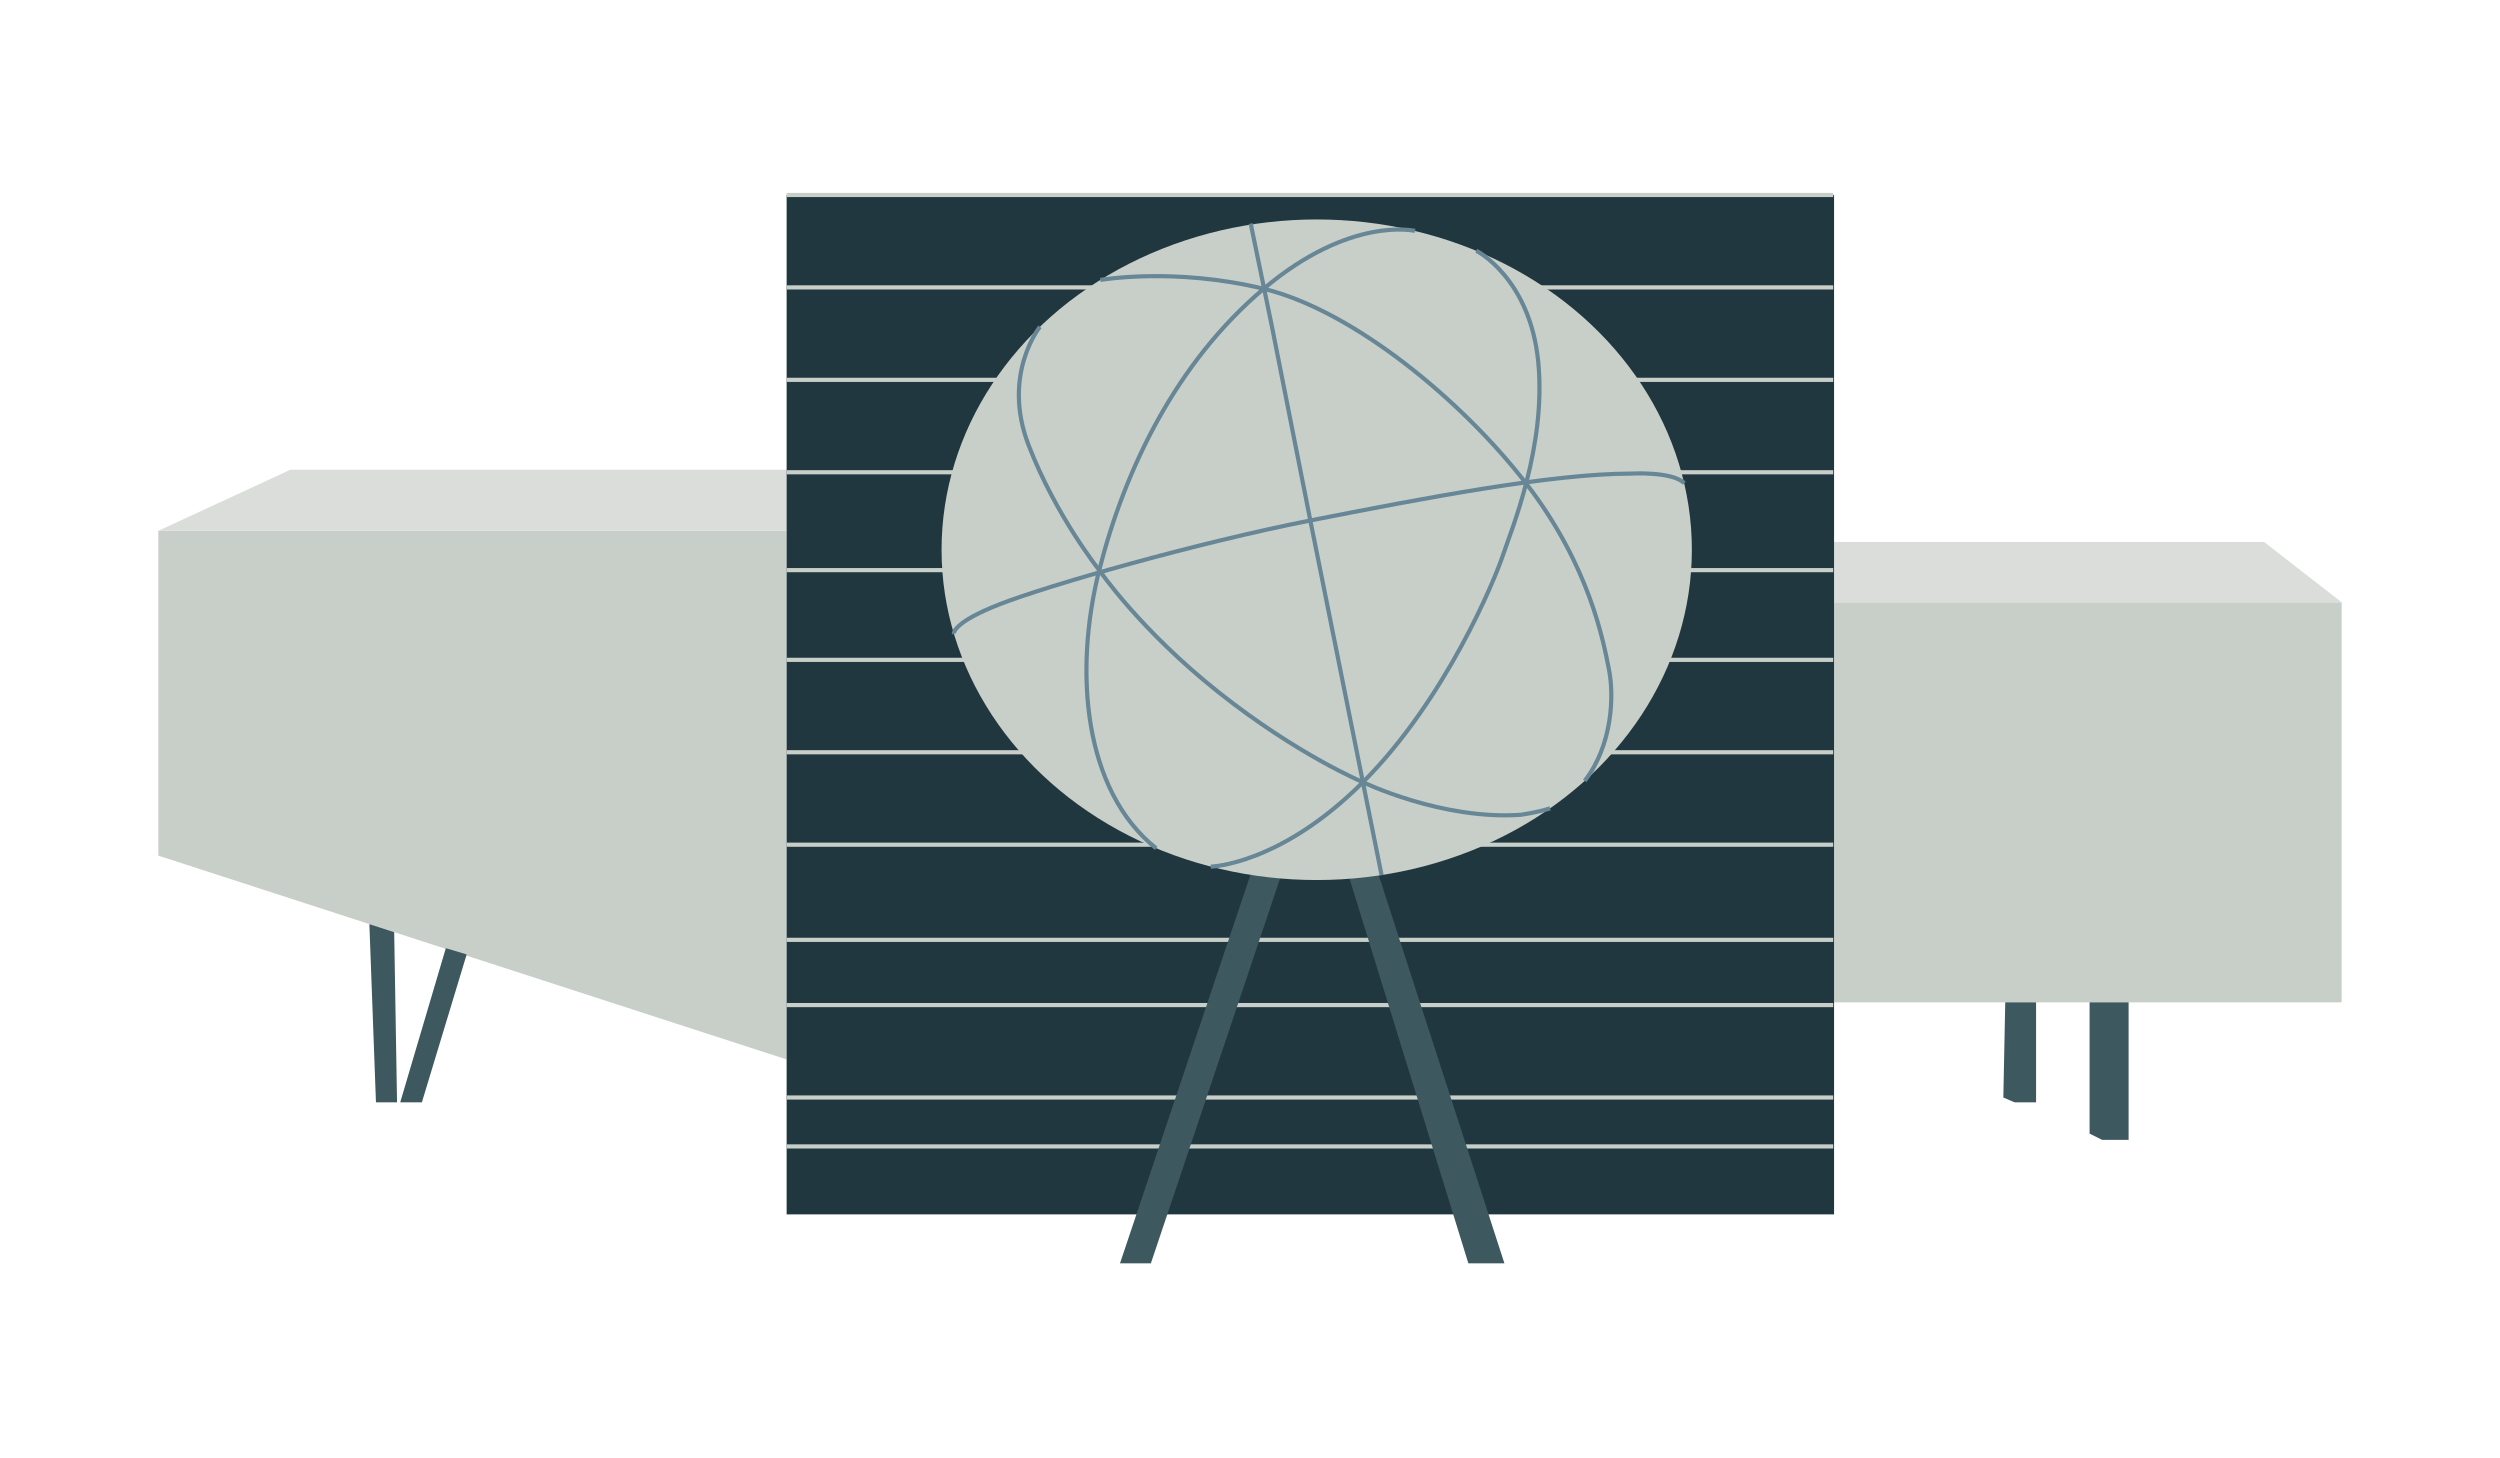 <svg id="elkIXpC4doc1" xmlns="http://www.w3.org/2000/svg" xmlns:xlink="http://www.w3.org/1999/xlink" viewBox="0 0 1200 700" shape-rendering="geometricPrecision" text-rendering="geometricPrecision">
<style><![CDATA[
#elkIXpC4doc5 {animation: elkIXpC4doc5_c_o 5000ms linear infinite alternate forwards}@keyframes elkIXpC4doc5_c_o { 0% {opacity: 1} 20% {opacity: 1} 22% {opacity: 0} 100% {opacity: 0}} #elkIXpC4doc8 {animation: elkIXpC4doc8_c_o 5000ms linear infinite alternate forwards}@keyframes elkIXpC4doc8_c_o { 0% {opacity: 1} 20% {opacity: 1} 22% {opacity: 0} 100% {opacity: 0}} #elkIXpC4doc27 {animation: elkIXpC4doc27_c_o 5000ms linear infinite alternate forwards}@keyframes elkIXpC4doc27_c_o { 0% {opacity: 1} 20% {opacity: 1} 22% {opacity: 0} 100% {opacity: 0}} #elkIXpC4doc39 {animation: elkIXpC4doc39_c_o 5000ms linear infinite alternate forwards}@keyframes elkIXpC4doc39_c_o { 0% {opacity: 0} 20% {opacity: 0} 22% {opacity: 1} 100% {opacity: 1}} #elkIXpC4doc47 {animation: elkIXpC4doc47_c_o 5000ms linear infinite alternate forwards}@keyframes elkIXpC4doc47_c_o { 0% {opacity: 0} 20% {opacity: 0} 40% {opacity: 1} 60% {opacity: 0} 100% {opacity: 0}} #elkIXpC4doc56 {animation: elkIXpC4doc56_c_o 5000ms linear infinite alternate forwards}@keyframes elkIXpC4doc56_c_o { 0% {opacity: 0} 60% {opacity: 0} 80% {opacity: 1} 100% {opacity: 1}}
]]></style>
<g transform="translate(76 92.595)"><polygon points="301.58,162.12 0,162.12 0,318.11 301.58,415.94 301.58,162.12" fill="#c8cfc9" stroke-width="0"/><rect width="243.65" height="192.04" rx="0" ry="0" transform="translate(804.35 196.5)" fill="#c8cfc9" stroke-width="0"/><g id="elkIXpC4doc5" transform="translate(0 0)"><polygon points="804.35,167.54 1010.77,167.54 1048,196.5 804.35,196.5 804.35,167.54" fill="#dbdddb" stroke-width="0"/><polygon points="63.33,132.88 301.58,132.88 301.58,162.12 0.16,162.12 63.33,132.88" fill="#dbdddb" stroke-width="0"/></g><g id="elkIXpC4doc8"><rect width="502.77" height="489.31" rx="0" ry="0" transform="translate(301.58 1)" fill="#213740" stroke-width="0"/><line x1="301.58" y1="45.36" x2="803.94" y2="45.36" fill="none" stroke="#c8cfc9" stroke-width="2" stroke-miterlimit="10"/><line x1="301.58" y1="1" x2="803.94" y2="1" fill="none" stroke="#c8cfc9" stroke-width="2" stroke-miterlimit="10"/><line x1="301.58" y1="89.73" x2="803.94" y2="89.73" fill="none" stroke="#c8cfc9" stroke-width="2" stroke-miterlimit="10"/><line x1="301.58" y1="134.09" x2="803.94" y2="134.09" fill="none" stroke="#c8cfc9" stroke-width="2" stroke-miterlimit="10"/><line x1="301.58" y1="181.07" x2="803.94" y2="181.07" fill="none" stroke="#c8cfc9" stroke-width="2" stroke-miterlimit="10"/><line x1="301.58" y1="224.13" x2="803.94" y2="224.13" fill="none" stroke="#c8cfc9" stroke-width="2" stroke-miterlimit="10"/><line x1="301.58" y1="268.49" x2="803.94" y2="268.49" fill="none" stroke="#c8cfc9" stroke-width="2" stroke-miterlimit="10"/><line x1="301.58" y1="312.86" x2="803.94" y2="312.86" fill="none" stroke="#c8cfc9" stroke-width="2" stroke-miterlimit="10"/><line x1="301.58" y1="358.53" x2="803.94" y2="358.53" fill="none" stroke="#c8cfc9" stroke-width="2" stroke-miterlimit="10"/><line x1="301.58" y1="389.84" x2="803.94" y2="389.84" fill="none" stroke="#c8cfc9" stroke-width="2" stroke-miterlimit="10"/><line x1="301.58" y1="434.21" x2="803.94" y2="434.21" fill="none" stroke="#c8cfc9" stroke-width="2" stroke-miterlimit="10"/><line x1="301.58" y1="457.69" x2="803.94" y2="457.69" fill="none" stroke="#c8cfc9" stroke-width="2" stroke-miterlimit="10"/></g><g><polygon points="138,362.53 148,365.53 126.5,436.53 116.1,436.53 138,362.53" fill="#3e5860" stroke-width="0"/><polygon points="114.58,436.53 104.46,436.53 101.3,350.97 113.21,354.84 114.58,436.53" fill="#3e5860" stroke-width="0"/><polygon points="885.6,434.21 891,436.53 901.32,436.53 901.32,388.54 886.52,388.54 885.6,434.21" fill="#3e5860" stroke-width="0"/><polygon points="927,451.53 933,454.53 945.73,454.53 945.73,388.54 927,388.54 927,451.53" fill="#3e5860" stroke-width="0"/></g><g id="elkIXpC4doc27"><path d="M526.01,321.99c0,0-1.3-2.61,6.52-2.61s7.83,3.91,7.83,3.91L476.42,513.8h-14.82L526,321.99h.01Z" fill="#3e5860" stroke-width="0"/><path d="M628.81,513.8L570.37,324.6c0,0-2.61-3.91,2.61-3.91h8.08c0,0,1,0,2.98,3.26s4.6,12.4,4.6,12.4l57.48,177.46h-17.31v-.01Z" fill="#3e5860" stroke-width="0"/></g><g transform="translate(0 0)"><ellipse rx="180.07" ry="158.54" transform="translate(556.02 171.28)" fill="#c8cfc9" stroke-width="0"/><g transform="translate(0 0)"><path d="M423.17,64.27c0,0-18.51,22.85-5.46,56.78s33.93,60.02,33.93,60.02s19.57,28.71,57.41,58.72s69.16,43.06,69.16,43.06s37.84,18.27,75.68,15.66c0,0,7.47-.98,14.17-3.1" fill="none" stroke="#678696" stroke-width="2" stroke-miterlimit="10"/><path d="M632.62,27.76c0,0,25.83,13.04,29.75,53.49c3.91,40.45-13.05,80.9-16.96,92.64s-27.4,69.16-67.2,108.95c-39.8,39.8-73.06,40.55-73.06,40.55" fill="none" stroke="#678696" stroke-width="2" stroke-miterlimit="10"/><path d="M603.2,18.24c0,0-30.87-7.46-72.62,27.77s-66.55,86.12-78.94,135.05c-12.4,48.93-7.37,105.91,27.31,133.53" fill="none" stroke="#678696" stroke-width="2" stroke-miterlimit="10"/><path d="M452.13,41.78c0,0,35.39-6.2,78.45,4.24s95.33,53.77,125.95,93.43c30.63,39.66,37.15,76.2,39.76,89.24c2.61,13.05,1.54,36.58-11.63,53.52" fill="none" stroke="#678696" stroke-width="2" stroke-miterlimit="10"/><path d="M381.86,211.69c0,0-1.34-5.18,22.15-14.32c23.49-9.13,94.36-29.39,148.96-40.14s115.93-22.49,153.77-22.49c0,0,20.1-1.2,25.71,4.62" fill="none" stroke="#678696" stroke-width="2" stroke-miterlimit="10"/><polyline points="524.34,14.72 534.55,64.27 552.96,157.24 580.16,292.63 587.16,327.46" fill="none" stroke="#678696" stroke-width="2" stroke-miterlimit="10"/></g></g></g><g id="elkIXpC4doc39" transform="translate(76 93.595)" opacity="0"><rect width="502.77" height="489.31" rx="0" ry="0" transform="translate(301.58 0)" fill="#c8cfc9" stroke-width="0"/><polygon points="301.58,161.12 0,161.12 0,317.11 301.58,414.94 301.58,161.12" fill="#c8cfc9" stroke-width="0"/><rect width="243.65" height="192.04" rx="0" ry="0" transform="translate(804.35 195.5)" fill="#c8cfc9" stroke-width="0"/><polygon points="138,361.53 148,364.53 126.5,435.53 116.1,435.53 138,361.53" fill="#3e5860" stroke-width="0"/><polygon points="114.58,435.53 104.46,435.53 101.3,349.97 113.21,353.84 114.58,435.53" fill="#3e5860" stroke-width="0"/><polygon points="885.6,433.21 891,435.53 901.32,435.53 901.32,387.54 886.52,387.54 885.6,433.21" fill="#3e5860" stroke-width="0"/><polygon points="927,450.53 933,453.53 945.73,453.53 945.73,387.54 927,387.54 927,450.53" fill="#3e5860" stroke-width="0"/></g><g id="elkIXpC4doc47" transform="translate(237.168 159.392)" opacity="0"><path d="M455.85,181.47c-.45,12.69-3.37,25.18-10.94,36.14-8.42,12.19-21.01,15.99-35.03,10.48-13.12-5.16-23.87-13.57-31.26-25.71-7.92-13-13.41-26.98-15.79-42.13-.39-2.48.42-2.55,2.37-2.49c28.02.8,53.22-7.29,75.51-24.29c2.01-1.53,2.3-.4,3.02,1.03c7.43,14.61,11.11,30.19,12.13,46.97h-.01Zm-38.63,32.8c12.1.1,20.76-7.56,21.57-17.25.18-2.16,1.12-5.15-1.48-6.13-2.22-.84-3.31,1.97-4.58,3.44-3.64,4.23-7.5,8.01-13.25,9.17-4.54.91-8.85-.34-13.22-1.15-1.2-.22-2.62-.91-3.48.41-.94,1.44.27,2.64,1.05,3.67c3.92,5.15,9.16,7.74,13.38,7.85l.01-.01Zm1.84-43.95c-.07.82-.11,1.76.69,2.16c1.29.64,2.15-.47,2.9-1.18c5.74-5.41,12.05-6.67,19.16-2.88.3.16.63.28.97.35.64.13,1.29.64,1.92.01.72-.71.34-1.46.08-2.22-1.76-4.94-8.42-8.77-13.94-8-6.06.84-11.51,6.29-11.78,11.76Zm-36.57,13.34c.05.85-.02,1.45.14,1.98.44,1.48.22,3.73,2.04,4c1.67.25,2.05-1.89,2.6-3.16c2.95-6.77,8-10.03,15.41-9.65c1.1.06,2.64.24,3.09-.91.56-1.43-.91-2.21-1.91-2.89-4.44-2.98-9.19-3.42-13.98-1.03-4.85,2.41-7,6.66-7.39,11.66Z" fill="#8ea9c1" stroke-width="0"/><path d="M429.47,138.83c1.2-8.67,4.85-20.39,7.68-24.83c15.87,10.58,33.23,17.18,52.23,19.31c9.14,1.02,18.29,1.13,27.41-.23c2.64-.39,3.55.1,3.29,2.99-1.83,20.4-6.8,39.73-19.85,56.06-6.27,7.84-13.89,14.26-23.35,18.15-7.52,3.09-15.08,3.43-22.71.32-1.8-.73-2.42-1.49-1.56-3.51c2.15-5.07,3.53-10.4,4.24-15.86.28-2.13,1.25-2.85,3.27-2.93c4.94-.19,9.21,1.46,12.98,4.51c1.87,1.51,3.6,3.2,5.47,4.7.83.66,1.72,1.79,2.98,1.08c1.28-.72,1.26-2.11,1.12-3.37-.39-3.59-1.48-6.93-3.73-9.82-4.85-6.23-11.18-8.96-19.01-7.64-2.01.34-2.46-.05-2.59-2.03-.39-5.6-1.42-11.13-2.72-16.58-.48-2.02-.5-2.91,1.99-3.18c4.07-.44,7.25-2.68,9.43-6.17.45-.72,1.18-1.57.52-2.51-.7-.99-1.65-.42-2.5-.17-2.85.85-5.66,1.86-8.72,1.61-2.45-.2-4.13-1.02-4.99-3.73-1.45-4.57-3.69-8.85-5.82-13.16-1.06-2.14-1.8-2.64-3.79-.91-3.36,2.91-7.03,5.44-11.29,7.88l.02.02ZM494.18,164c3.76-.14,7.58-2.1,10.29-6.07.77-1.12,1.94-2.48,1.06-3.72-1.05-1.48-2.59-.14-3.67.37-6,2.79-11.51,2.36-16.59-2.03-.69-.6-1.36-1.24-2.12-1.74-.8-.52-1.52-1.74-2.64-.97-.96.66-.62,1.86-.51,2.88.71,6.16,6.63,11.25,14.16,11.29l.02-.01Z" fill="#8ea9c1" stroke-width="0"/><path d="M722,223.57c0-2.03,0-3.78,0-5.53c0-6.96-.04-13.92.03-20.88.02-1.68-.62-2.57-2.18-3.15-7.84-2.92-15.64-5.93-23.46-8.88-2.47-.94-3.35-.31-3.35,2.43-.02,10.3.31,20.61-.15,30.88-.24,5.37-1.49,10.84-6.63,14.23-5.47,3.6-12.66,2.85-17.12-1.86-4.34-4.58-4.86-11.82-1.2-16.84c3.97-5.45,10.88-7.17,16.85-4.2.61.3,1.23.6,2.15,1.05c0-1.03,0-1.78,0-2.53c0-7.17-.01-14.34.02-21.51.03-6.21,5.08-9.82,10.85-7.69c8.44,3.12,16.87,6.27,25.26,9.53c3.28,1.27,5.11,3.93,5.13,7.42.1,11.93.42,23.88-.15,35.78-.22,4.65-1.4,9.66-5.74,13-5.29,4.07-12.64,3.87-17.54-.74-4.82-4.53-5.53-12.14-1.62-17.46c3.95-5.39,11.28-7.06,17.11-3.91.48.26.97.49,1.74.88v-.02Zm-43.17,5.13c3.95-.01,7.03-3.07,7.04-7c.02-4.02-3.14-7.21-7.12-7.19-3.91.02-7.17,3.36-7.1,7.27.07,3.85,3.26,6.93,7.18,6.92Zm28.03,5.67c-.05,3.96,3.11,7.15,7.09,7.15c3.82,0,7.04-3.15,7.13-6.97.09-3.88-3.15-7.22-7.04-7.27-3.93-.06-7.13,3.1-7.18,7.09Z" fill="#3d597a" stroke-width="0"/><path d="M612.35,271.01c4.84-2.61,10.91-1.22,14.18,3.24c3.24,4.41,2.65,10.72-1.34,14.47-4.06,3.82-10.15,3.99-14.53.61-3.59-2.76-4.57-6.91-4.75-10.77-.47-9.86-.2-19.76-.12-29.65.02-2.89,1.54-5.09,4.26-6.15c6.95-2.7,13.94-5.32,20.93-7.9c4.78-1.77,8.97,1.22,8.99,6.37.03,5.94.01,11.89.02,17.83c0,.62,0,1.24,0,2.09.76-.37,1.27-.62,1.78-.87c4.95-2.46,10.67-1.03,13.96,3.48c3.03,4.16,2.6,10.16-.99,13.96-3.7,3.91-9.66,4.53-14.19,1.54-4.26-2.81-5.3-7.34-5.5-11.79-.38-8.52-.11-17.06-.12-25.59c0-2.27-.73-2.79-2.78-2.01-6.48,2.45-12.95,4.94-19.44,7.36-1.3.48-1.82,1.22-1.81,2.61.05,5.77.02,11.53.02,17.3c0,1.45,0,2.9,0,4.58.64-.32,1.05-.52,1.44-.73l-.01.02Zm40.28-.76c.06-3.24-2.65-6.01-5.89-6.02-3.3-.02-5.91,2.62-5.9,5.96.01,3.26,2.57,5.8,5.84,5.8c3.25,0,5.89-2.54,5.95-5.74Zm-35.13,4.56c-3.23.05-5.9,2.81-5.83,6.03.07,3.16,2.74,5.77,5.91,5.77c3.29,0,5.91-2.65,5.87-5.93-.04-3.31-2.69-5.92-5.95-5.87Z" fill="#3d597a" stroke-width="0"/><path d="M179.47,264.41c5.84-3.15,13.16-1.48,17.11,3.91c3.91,5.32,3.2,12.93-1.62,17.46-4.9,4.6-12.25,4.81-17.54.74-4.33-3.33-5.52-8.34-5.74-13-.56-11.9-.25-23.85-.15-35.78.03-3.49,1.85-6.15,5.13-7.42c8.39-3.26,16.82-6.42,25.26-9.53c5.77-2.13,10.82,1.48,10.85,7.69.04,7.17.02,14.34.02,21.51c0,.75,0,1.5,0,2.53.92-.45,1.54-.74,2.15-1.05c5.97-2.97,12.88-1.25,16.85,4.2c3.66,5.02,3.14,12.26-1.2,16.84-4.46,4.71-11.65,5.46-17.12,1.86-5.14-3.39-6.39-8.85-6.63-14.23-.46-10.28-.13-20.59-.15-30.88c0-2.73-.88-3.36-3.35-2.43-7.82,2.96-15.63,5.97-23.46,8.88-1.56.58-2.2,1.47-2.18,3.15.07,6.96.03,13.92.03,20.88c0,1.75,0,3.5,0,5.53.77-.39,1.26-.62,1.74-.88v.02Zm48.61-.91c.07-3.91-3.2-7.25-7.1-7.27-3.98-.02-7.14,3.17-7.12,7.19.02,3.93,3.1,6.99,7.04,7c3.92.01,7.11-3.07,7.18-6.92Zm-42.39,5.51c-3.89.06-7.13,3.4-7.04,7.27.08,3.82,3.31,6.97,7.13,6.97c3.97,0,7.14-3.19,7.09-7.15-.05-3.99-3.24-7.14-7.18-7.09Z" fill="#6f8cab" stroke-width="0"/><path d="M383.83,77.45c0-1.68,0-3.13,0-4.58c0-5.77-.03-11.53.02-17.3.01-1.4-.51-2.13-1.81-2.61-6.49-2.42-12.96-4.91-19.44-7.36-2.05-.78-2.78-.26-2.78,2.01-.02,8.53.26,17.08-.12,25.59-.2,4.45-1.23,8.98-5.5,11.79-4.53,2.98-10.49,2.36-14.19-1.54-3.6-3.8-4.03-9.8-.99-13.96c3.29-4.52,9.01-5.94,13.96-3.48.51.25,1.02.5,1.78.87c0-.85,0-1.47,0-2.09c0-5.94-.01-11.89.02-17.83.03-5.15,4.21-8.14,8.99-6.37c7,2.58,13.98,5.2,20.93,7.9c2.72,1.06,4.23,3.26,4.26,6.15.08,9.88.35,19.79-.12,29.65-.18,3.86-1.16,8.01-4.75,10.77-4.38,3.37-10.47,3.2-14.53-.61-3.99-3.75-4.58-10.06-1.34-14.47c3.28-4.46,9.34-5.85,14.18-3.24.39.21.8.41,1.44.73l-.01-.02ZM348.05,81.7c3.27,0,5.82-2.55,5.84-5.8.01-3.33-2.6-5.97-5.9-5.96-3.24.02-5.94,2.79-5.89,6.02.06,3.19,2.7,5.74,5.95,5.74Zm23.23,4.7c-.04,3.28,2.58,5.92,5.87,5.93c3.17,0,5.84-2.61,5.91-5.77.07-3.21-2.61-5.98-5.83-6.03-3.26-.05-5.91,2.57-5.95,5.87Z" fill="#8ea9c1" stroke-width="0"/><path d="M37.07,204.59c0-1.33,0-2.48,0-3.63c0-4.57-.02-9.13.02-13.69.01-1.1-.41-1.69-1.43-2.07-5.14-1.91-10.26-3.89-15.39-5.83-1.62-.61-2.2-.2-2.2,1.59-.01,6.75.2,13.52-.1,20.26-.16,3.53-.98,7.11-4.35,9.33-3.59,2.36-8.3,1.87-11.23-1.22-2.85-3.01-3.19-7.76-.79-11.05c2.6-3.58,7.14-4.71,11.05-2.76.4.2.81.39,1.41.69c0-.68,0-1.17,0-1.66c0-4.7,0-9.41.01-14.11.02-4.08,3.33-6.44,7.12-5.04c5.54,2.04,11.07,4.12,16.57,6.25c2.15.84,3.35,2.58,3.37,4.87.07,7.83.27,15.66-.1,23.47-.14,3.05-.92,6.34-3.76,8.53-3.47,2.67-8.29,2.54-11.51-.48-3.16-2.97-3.63-7.96-1.06-11.46c2.59-3.53,7.4-4.63,11.23-2.57.31.17.63.32,1.14.58ZM8.75,207.95c2.59,0,4.61-2.02,4.62-4.59.01-2.64-2.06-4.73-4.67-4.71-2.56.01-4.7,2.21-4.66,4.77.04,2.53,2.14,4.55,4.71,4.54v-.01Zm18.39,3.73c-.03,2.6,2.04,4.69,4.65,4.69c2.51,0,4.62-2.07,4.68-4.57.06-2.54-2.06-4.73-4.62-4.77-2.58-.04-4.68,2.03-4.71,4.65Z" fill="#6f8cab" stroke-width="0"/><path d="M473.82,20.09c2.65-1.43,5.98-.67,7.77,1.78c1.77,2.42,1.45,5.87-.74,7.93-2.23,2.09-5.56,2.18-7.97.34-1.97-1.51-2.51-3.79-2.61-5.9-.26-5.41-.11-10.83-.07-16.25.01-1.58.84-2.79,2.33-3.37c3.81-1.48,7.64-2.91,11.47-4.33c2.62-.97,4.92.67,4.93,3.49.02,3.26,0,6.51,0,9.77c0,.34,0,.68,0,1.15.42-.2.7-.34.98-.48c2.71-1.35,5.85-.57,7.65,1.91c1.66,2.28,1.43,5.57-.55,7.65-2.03,2.14-5.29,2.48-7.78.85-2.34-1.54-2.9-4.02-3.01-6.46-.21-4.67-.06-9.35-.07-14.03c0-1.24-.4-1.53-1.52-1.1-3.55,1.34-7.1,2.71-10.66,4.04-.71.26-1,.67-.99,1.43.03,3.16.01,6.32.01,9.48c0,.8,0,1.59,0,2.51.35-.18.57-.28.79-.4l.04-.01Zm22.08-.42c.03-1.78-1.45-3.29-3.23-3.3-1.81-.01-3.24,1.44-3.23,3.26c0,1.79,1.41,3.18,3.2,3.18c1.78,0,3.23-1.39,3.26-3.14Zm-19.26,2.51c-1.77.03-3.24,1.54-3.2,3.3.04,1.73,1.5,3.17,3.24,3.16c1.8,0,3.24-1.45,3.22-3.25-.02-1.81-1.47-3.25-3.26-3.22v.01Z" fill="#8ea9c1" stroke-width="0"/></g><g id="elkIXpC4doc56" transform="translate(125.414 116.787)" opacity="0"><polygon points="0,188.78 275,213.78 310,221.78 457.61,221.78 457.61,327.78 266,327.78 266,352.78 0,290.5 0,188.78" fill="#6f8cab" stroke-width="0"/><polygon points="927,196.78 618.26,196.78 618.26,244.54 457.61,244.54 457.61,327.78 620.43,327.78 620,354.78 678.64,354.78 679,337.78 800,337.78 800,328.78 927,327.77 927,196.78" fill="#3d597a" stroke-width="0"/><ellipse rx="180.07" ry="158.54" transform="translate(513.02 158.54)" fill="#8ea9c1" stroke-width="0"/></g></svg>
